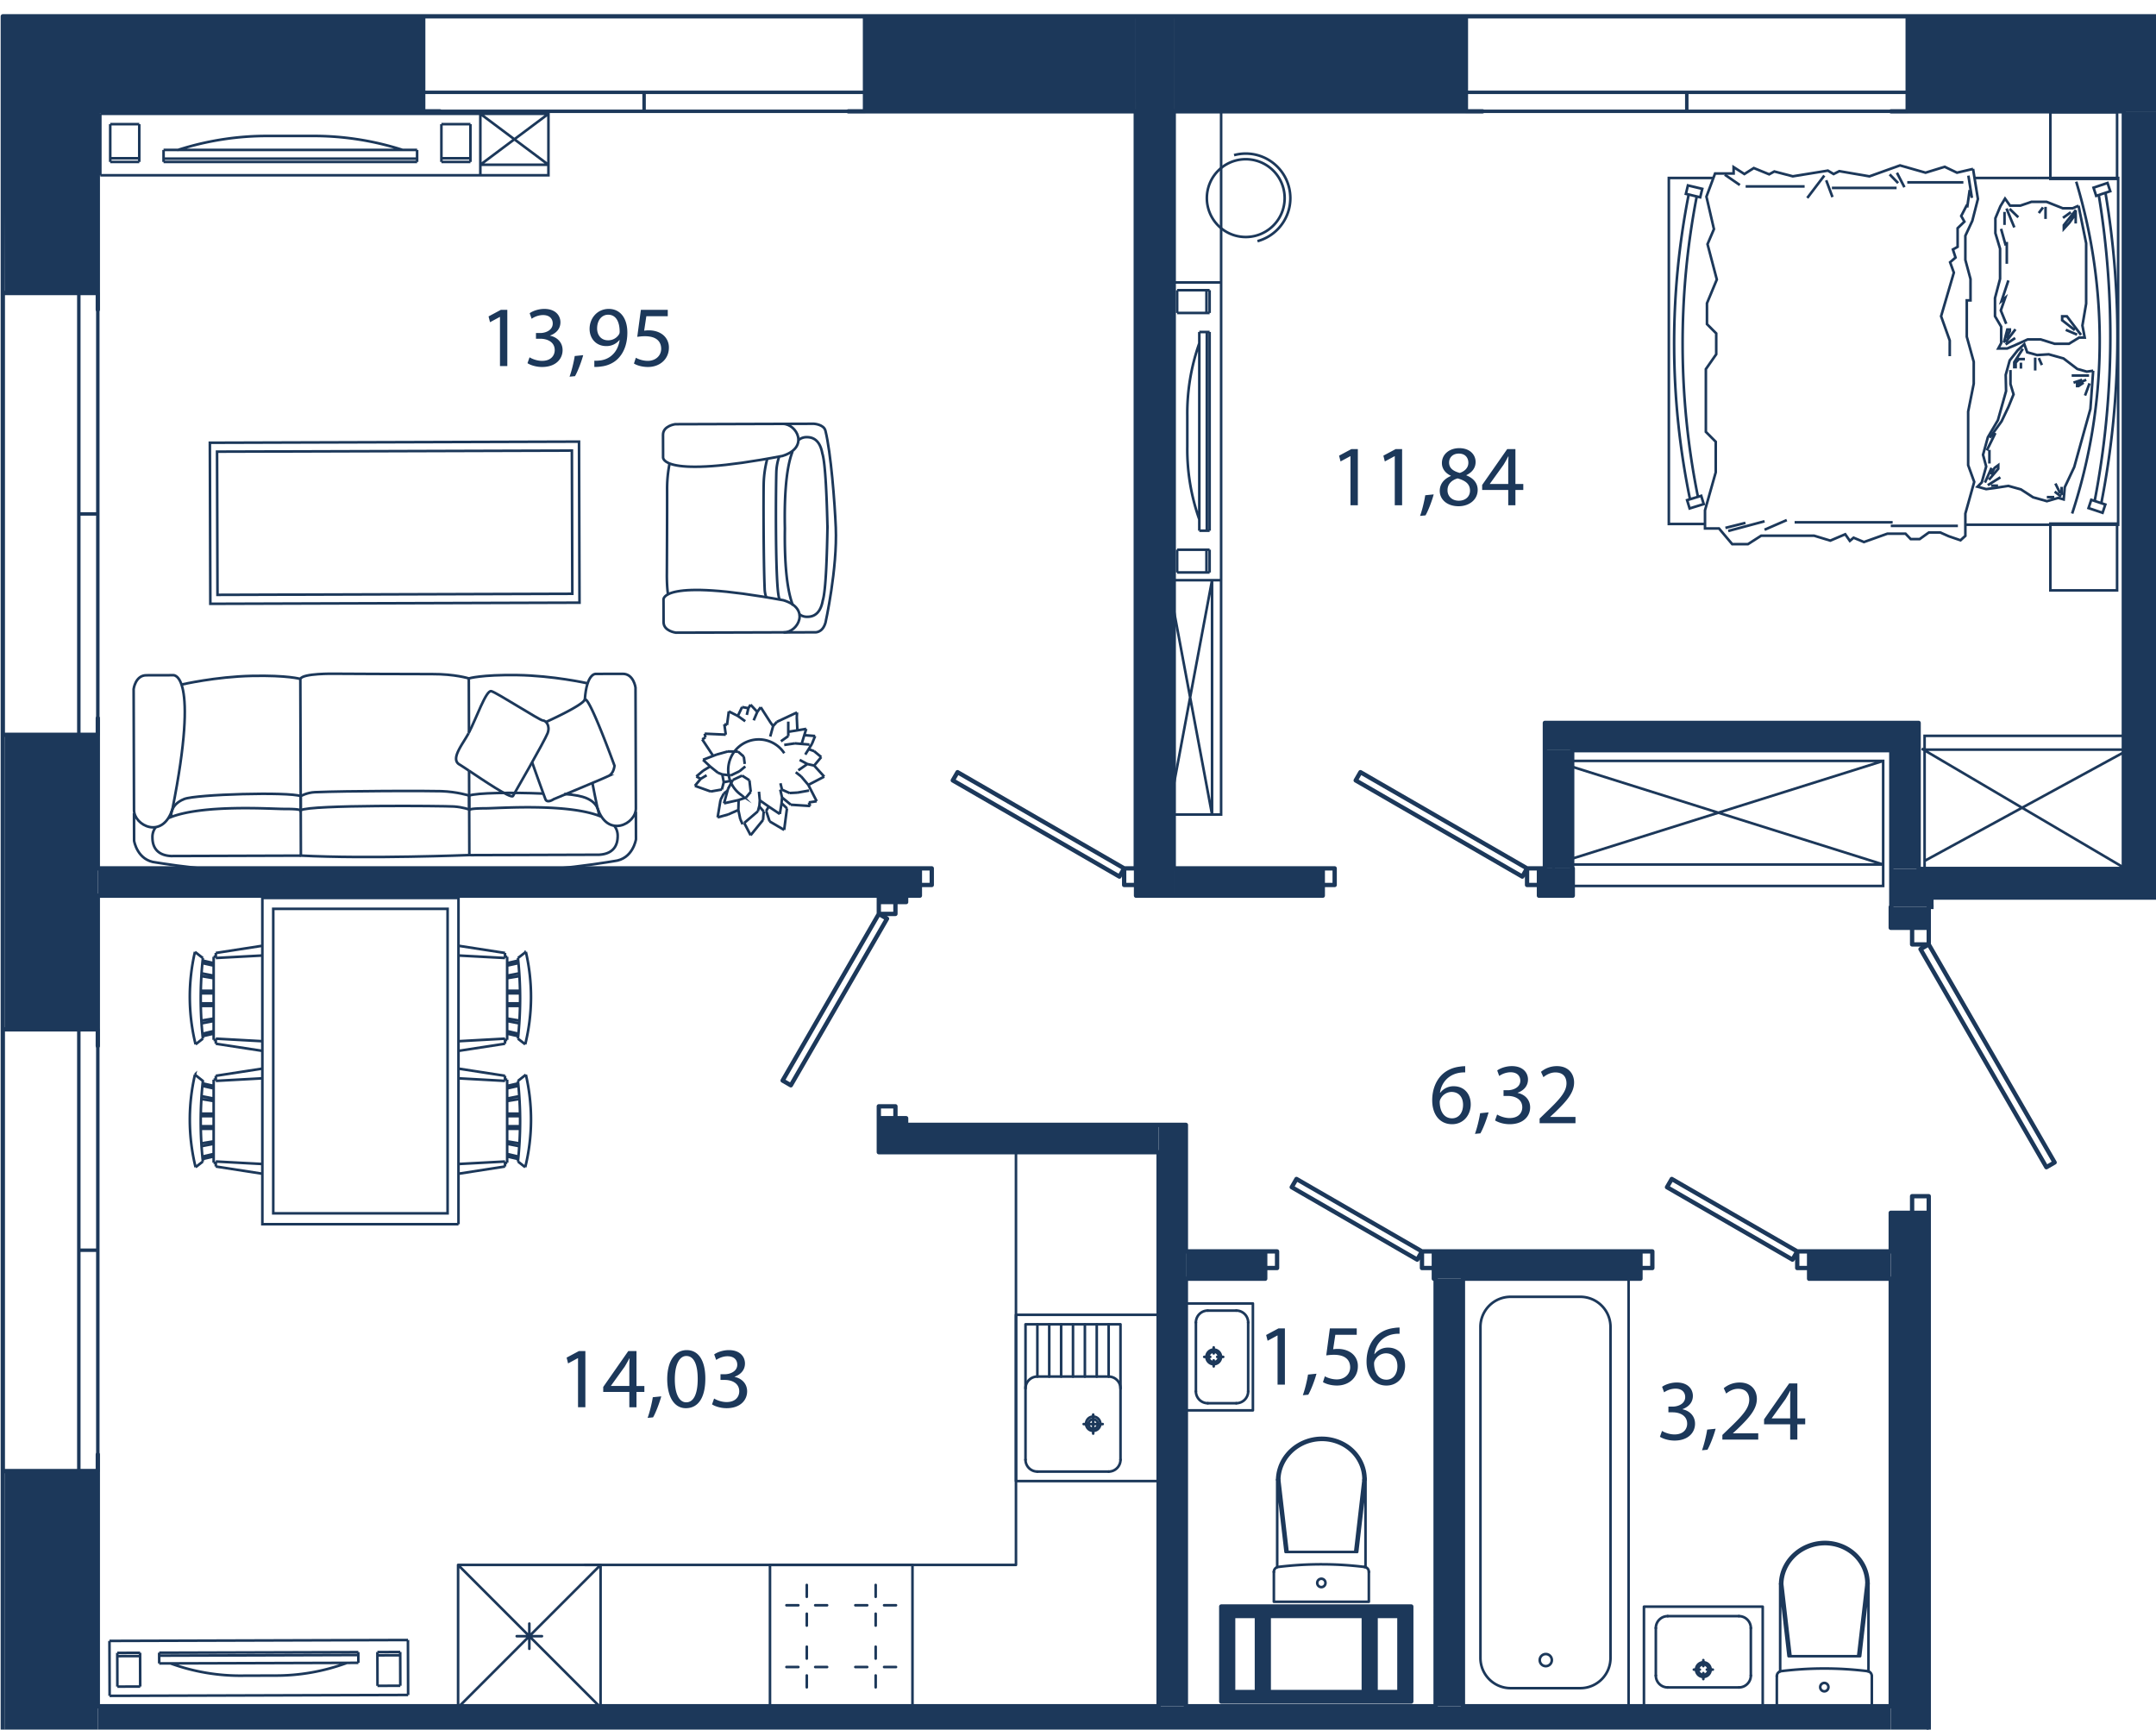 <svg version="1.1" xmlns="http://www.w3.org/2000/svg" xmlns:xlink="http://www.w3.org/1999/xlink" viewBox="22.404 0 124.843 100.152"><path fill="none" d="M147.247 52.097V0H22.404v100.152h111.963V68.445h9.743V54.41h-9.743v-2.312z"></path><path fill="none" d="M90.385 6.203v.15h-9.647v-.15H68.456v.206H28.183v92.146l103.376.11v-48.66h13.652V6.203z"></path><clipPath id="a"><path fill="none" d="M147.247 52.097V0H22.404v100.152h111.963V68.445h9.743V54.41h-9.743v-2.312z"></path></clipPath><g clip-path="url(#a)"><path fill-rule="evenodd" clip-rule="evenodd" fill="#1c385a" d="M72.491 6.446H88.17V.945H72.491v5.501zm-44.423 0H46.91V.945H25.868v5.501h2.2z"></path><path fill-rule="evenodd" clip-rule="evenodd" fill="#1c385a" d="M28.068 765.076v-7.448H22.69v7.448h5.38zm-5.379-33.029h5.38V713.53h-2.804l-2.877.072.301 18.446zm2.531-44.1h2.848V662.82H22.69l-.118 25.128h2.65zm2.848-50.708v-24.876H22.69v24.876h5.38zm0-50.457V566.74h-2.69l-.037-.894h-2.774v20.936h5.501zm0-45.623v-28.25h-2.687v-.893h-2.814v30.037h2.774v-.894h2.727zm-1.847-53.83h1.847v-15.352H22.69l-.122 16.245 3.639.042.015-.935zm1.847-40.933v-27.009H22.69v27.009h5.38zm-5.379-52.59h5.38v-25.735h-5.38v25.735zm0-51.317h5.38v-21.18h-5.38v21.18zm0-46.76h5.38V277.04h-2.69v-.894h-2.812l.122 19.581zm2.857-44.269h2.522v-22.555h-3.062l.179-.894h-2.618v24.343h2.812l.167-.894zm.464-48.136h2.058v-20.768H22.69l-.122 21.662 3.443.04v-.934zm2.058-46.349v-21.06H22.69v21.06h5.38zm0-46.64V85.183H22.69v25.152h5.38zM22.69 59.602h5.38V42.548h-5.38v17.055zm0-42.635h5.38V.945h-5.502l.122 16.022zM134.088 101V70.227h-2.2V101h2.2zm-2.2-47.277h2.2v-1.206h-2.2v1.206z"></path><path fill-rule="evenodd" clip-rule="evenodd" fill="#1c385a" d="M126.111 101h5.776v-2.201H28.068v2.2h98.043zm-23.15-2.476h1.163v-5.501H93.12v5.501h9.84zm.475-.55h-1.375v-4.401h1.375v4.401zm-2.063 0h-5.501v-4.401h5.501v4.4zm-7.564 0v-4.401h1.375v4.4H93.81zM223.227 6.446V.945h-37.822v5.501h37.823zm41.672 0V.945h-16.091v5.501h16.091zm-105.554 0h.48V.945h-26.957v5.501h26.477zm-52.058 0V.945H90.37v5.501h16.917z"></path><path fill-rule="evenodd" clip-rule="evenodd" fill="#1c385a" d="M89.492 98.799h1.581V65.135h-1.581V98.8zm17.623 0V74.043h-1.582V98.8h1.582zm38.268-48.483h2.201V6.446h-2.2v43.87zm2.201 2.201h13.438v-2.2H131.92v2.2h15.664z"></path><path fill-rule="evenodd" clip-rule="evenodd" fill="#1c385a" d="M107.359 74.043h10.037v-1.581H105.43v1.581h1.929zm-11.693 0v-1.581h-4.593v1.581h4.593zm31.495 0h4.726v-1.581h-4.726v1.582zm-13.719-22.18h.034v-1.581h-1.96v1.581h1.926zm-38.569 0h.797v-1.581H28.068v1.581h46.805zm15.497 0H99v-1.581h-8.63v1.582zM73.292 66.717h1.581v-1.969h-1.581v1.969zm1.395-14.484h.186v-.37h-1.581v.37h1.395zm14.805 14.484v-1.582H74.873v1.582h14.619zm-1.306-14.854h2.184V.945h-2.2l.016 50.257v.661zm25.256-8.423h20.06v-1.582H111.86v1.581h1.582zm20.06 6.876V43.44h-1.582v6.877h1.582z"></path><path fill-rule="evenodd" clip-rule="evenodd" fill="#1c385a" d="M113.442 50.282v-6.843h-1.582v6.843h1.582z"></path><path fill="none" stroke="#1c385a" stroke-width=".15" stroke-miterlimit="10" d="M48.952 70.886v-18.89H37.596v18.89h11.356"></path><path fill="none" stroke="#1c385a" stroke-width=".15" stroke-miterlimit="10" d="M38.227 52.627h10.095v17.63H38.227zm13.544 3.869.7-.137m-.7 2.617.71.119m-.086-3.619a21.79 21.79 0 0 1 0 4.666m-.624-1.02.7.136m.037-1.887h-.737m0 .727h.737m0 .149h-.737m-.123-2.86.123.02m0 4.806-.12.019m.12-.528.643.152m-.643-3.213.701-.119m-.701.994h.738m-.738-1.605.647-.144m.436-.651a11.5 11.5 0 0 1-.036 5.353m-.423-4.995.459-.358m-.459 5.024.423.329m-.423-4.848-.624.146m.624 4.228-.624-.145m-.124.29v.294m-2.695-.146 2.695-.148m0 .294-2.695.414m2.819-.64v-4.805m-.124.067v-.291m-2.695.147 2.695.144m0-.291-2.695-.417m2.819 8.846.7-.137m-.7 2.615.71.118m-.086-3.616a21.79 21.79 0 0 1 0 4.666m-.624-1.024.7.137m.037-1.886h-.737m0 .73h.737m0 .148h-.737m-.123-2.863.123.022m0 4.803-.12.023m.12-.528.643.151m-.643-3.213.701-.117m-.701.99h.738m-.738-1.605.647-.145m.436-.65c.41 1.757.396 3.608-.036 5.357m-.423-4.996.459-.361m-.459 5.027.423.33m-.423-4.852-.624.145m.624 4.231-.624-.145m-.124.291v.29m-2.695-.146 2.695-.144m0 .289-2.695.418m2.819-.64v-4.805m-.124.069v-.294m-2.695.146 2.695.148m0-.294-2.695-.416m-14.176-5.381-.7-.137m.7 2.617-.709.119m.085-3.619a21.842 21.842 0 0 0 0 4.666m.624-1.02-.7.136m-.036-1.887h.736m0 .727h-.736m0 .149h.736m.123-2.86-.123.02m0 4.806.12.019m-.12-.528-.64.152m.64-3.214-.702-.118m.702.994h-.737m.737-1.605-.647-.144m-.436-.651c-.41 1.754-.396 3.61.036 5.353m.423-4.995-.459-.358m.459 5.024-.423.329m.423-4.848.624.146m-.624 4.228.624-.145m.125.29v.294m2.695-.146-2.695-.148m0 .294 2.695.414m-2.82-.64v-4.805m.125.067v-.291m2.695.147-2.695.144m0-.291 2.695-.417m-2.82 8.846-.7-.137m.7 2.615-.709.118m.085-3.616a21.787 21.787 0 0 0 0 4.666m.624-1.024-.7.137m-.036-1.886h.736m0 .73h-.736m0 .148h.736m.123-2.863-.123.022m0 4.803.12.023m-.12-.528-.64.151m.64-3.213-.702-.117m.702.99h-.737m.737-1.605-.647-.145m-.436-.65a11.53 11.53 0 0 0 .036 5.357m.423-4.996-.46-.361m.46 5.027-.423.33m.423-4.852.624.145m-.624 4.231.624-.145m.125.291v.29m2.695-.146-2.695-.144m0 .289 2.695.418m-2.82-.64v-4.805m.125.069v-.294m2.695.146-2.695.148m0-.294 2.695-.416m8.431 33.087.01 3.181m-2.885-2.312-11.53.035m11.532.416-11.53.035m-.003-.619.002.62m11.531-.036-.002-.619m-6.664 1.363 1.804-.006m4.86-1.357-11.53.035m12.641 1.916 1.321-.004m0 0-.006-1.954m0 0-1.321.004m0 0 .006 1.954m1.317-1.769-1.323.004m1.779 2.294-17.284.052m17.275-3.233-17.285.052m17.294 3.129-.01-3.181m-9.538 2.064a11.847 11.847 0 0 1-4.21-.71m10.222-.032a11.85 11.85 0 0 1-4.208.736m-7.77.636-1.321.004m-.001 0-.005-1.954m0 0 1.321-.004m0 0 .006 1.954m-1.327-1.761 1.322-.004m-1.765 2.304-.01-3.18m.01 3.18-.01-3.178m83.619-50.959h19.088v7.24h-19.088zm0 5.998h19.088m-19.088 0 19.088-5.997m.001 5.997-19.09-5.998m21.487-1.451h11.72v7.684h-11.72zm11.719.798h-11.719m11.722.052-11.722 6.39m-.17-6.501 11.89 7m-9.359-19.966h8.847V10.304h-4.651m-4.098 1.548-.338.654.184.328-.392.38v1.079l-.273.152.153.469-.315.272.217.6-.739 2.526.501 1.406v.907m1.154-9.623-.144 1.013m.07-1.845.203 1.288m-8.436-1.019.363.974m-.473-1.247-.986 1.297m-3.906-.749-.87-.599m9.546-.017.491.503m-.069-.597.433.836m-9.205 19.437-1.16.29m2.266-.383-2.104.562m3.39-.632-1.286.56m7.417-.432h-5.676m9.454.209h-3.886m-4.989-19.656h-3.415m8.741.085h-3.746m7.613-.321h-3.25m3.893-.255h3.667M121.132 30.34h-2.094V10.304h2.581"></path><path fill="none" stroke="#1c385a" stroke-width=".15" stroke-miterlimit="10" d="m136.654 9.78.281 1.743-.324 1.264-.403.864v1.399l.298 1.106v1.237h-.216v2.102l.403 1.455v1.265l-.323 1.618v3.101l.351.97-.513 1.832v1.293l-.281.255-.684-.234-.485-.216h-.666l-.532.383h-.516l-.302-.315h-1.048l-1.358.484-.6-.25-.216.183-.268-.383-.865.368-.936-.284h-3.068l-.766.49h-.908l-.766-.91h-.811v-1.053l.622-2.2V25.58l-.572-.574v-3.633l.6-.86v-1.208l-.536-.537V17.56l.571-1.375-.539-2.047.372-.871-.435-1.88.5-1.34h1.074v-.37l.624.4.545-.346.89.363.298-.165 1.07.28 2.032-.329.331.198.33-.167 1.747.3 1.768-.633 1.479.421 1.107-.34.712.34.932-.218m4.7 19.004h-.428m.774-.219-.278-.567m.358.663v-.469m-.026.566-.372-.292m-3.683-.344h.4m-.593-.028.73-.454m-.663.136.54-.634v-.207l-.209.153-.22.385m-.343.47.384-.855m-.125-1.038v.789m.347-1.767-.496 1.007m1.369-4.654v.816l.179.592-.292.717-.401.843-.688.954m1.807-4.349v.344m.112-1.146-.498.774v.288h.081V21l.193-.208h.344m.595-.085v.747m.209-.718.179.4m2.759 1.062-.262.706m-.167-.912-.498.166m.735-.166-.527.221v.139h.082l.292-.194m.316-.413h-1.006m-3.664-5.507-.394 1.185.208-.174-.253.727.314.775m.033-4.741v1.264m-.332-2.022.27.962m.026 5.374.213-.408v-.098h-.147l-.201.762m.103-.028.57-.75m-.57.881.554-.375m3.583-.196-.653-.277m.881.293-.815-1.075h-.276v.228l.732.57m-1.841-7.105-.244.327m.39-.359v.701m1.466-.39-.456.326m.751-.458-.701.881v.211l.326-.358.36-.505v.554m-4.121-.668v.75m.294-.929.504.488m-.684-.506.455 1.093"></path><path fill="none" stroke="#1c385a" stroke-width=".15" stroke-miterlimit="10" d="m143.609 21.467-.16 2.213-.362 1.294-.575 2.072-.548 1.164-.062.708-.312-.088-.662.19-.799-.225-.706-.458-.729-.202-.798.123-.484.063-.5-.139.246-.25.256-.92-.183-.68.28-1.012.582-.992.225-.801.247-.881-.02-.94.23-.834.467-.593.38-.351.167.47.572.16.677-.042.853.239.798.609.553.155.367-.052"></path><path fill="none" stroke="#1c385a" stroke-width=".15" stroke-miterlimit="10" d="m142.762 11.913.44 2.173v3.495l-.216 1.267.133.699h-.325l-.588.36h-.828l-.808-.253h-.754l-.736.335-.449.19h-.518l.168-.309v-.955l-.357-.604V17.26l.294-1.112v-1.746l-.271-.9v-.865l.29-.695.268-.442.29.408h.595l.642-.22h.881l.933.371h.579l.337-.146"></path><path fill="none" stroke="#1c385a" stroke-width=".15" stroke-miterlimit="10" d="M142.392 29.736a32.04 32.04 0 0 0 .236-19.216m-22.532 18.44.817-.25.146.48-.817.25zm.877-18.026-.117.489-.831-.198.118-.488zM143.34 29.42l.159-.478.814.271-.16.479zm1.1-18.825.158.477-.814.271-.155-.476z"></path><path fill="none" stroke="#1c385a" stroke-width=".15" stroke-miterlimit="10" d="M120.654 11.374a44.77 44.77 0 0 0 .07 17.394"></path><path fill="none" stroke="#1c385a" stroke-width=".15" stroke-miterlimit="10" d="M120.187 11.264a44.642 44.642 0 0 0 .077 17.644m23.431.1a50.362 50.362 0 0 0 .238-17.714"></path><path fill="none" stroke="#1c385a" stroke-width=".15" stroke-miterlimit="10" d="M144.08 29.136a50.277 50.277 0 0 0 .241-17.97M141.13 30.32h3.863v3.864h-3.863zm0-23.824h3.863v3.863h-3.863zM93.863 8.984a2.58 2.58 0 1 1 1.355 4.98"></path><path fill="none" stroke="#1c385a" stroke-width=".15" stroke-miterlimit="10" d="M96.713 10.882a2.252 2.252 0 1 1-4.347 1.18 2.252 2.252 0 0 1 4.347-1.18z"></path><path fill="none" stroke="#1c385a" stroke-width=".15" stroke-miterlimit="10" d="M90.051 6.406h3.062v9.949h-3.062zm2.235 12.818v11.504m-.436-11.504v11.504m.596 0h-.596m0-11.504h.596m-1.291 6.652v-1.8m1.291-4.852v11.504m-1.88-12.606v-1.318m0 0h1.88m0 0v1.318m0 0h-1.88m1.699-1.318v1.318m-2.214-1.767v17.241m3.062-17.241v17.241m-3.062-17.241h3.062m-1.958 9.521c-.018 1.43.219 2.851.695 4.198m0-10.196a12.132 12.132 0 0 0-.695 4.198m-.589 7.754v1.318m0 0h1.88m0 0V31.83m0 0h-1.88m1.699 1.318V31.83m-2.214 1.766h3.062m-3.063 0h3.062v13.57H90.05zm2.538 0v13.57m0-13.57-2.539 13.57m2.539 0-2.539-13.57M31.875 9.187h14.681m-14.681-.505h14.681m0 .693v-.693m-14.681 0v.693m8.49-1.502h-2.297m-6.193 1.502h14.681M30.468 7.189h-1.681m0 0v2.186m0 0h1.681m0 0V7.19m-1.681 1.973h1.681M28.213 6.59h22.005m-22.005 3.56h22.005M28.213 6.59v3.56m12.152-2.277c1.824-.02 3.638.257 5.357.81m-13.013-.001a16.94 16.94 0 0 1 5.36-.809m9.894-.684h1.681m0 0v2.186m0 0h-1.68m-.001 0V7.19m1.681 1.973h-1.68m2.254-2.573v3.56m0-3.56h3.943v3.558h-3.943zm0 2.95h3.943m-3.943 0 3.943-2.95m-.001 2.95-3.942-2.95"></path><g fill="none" stroke="#1c385a" stroke-width=".15" stroke-miterlimit="10"><path d="M56.704 45.32c.085.474.184.918.296 1.467.586 1.776 2.227.92 2.225.032l-.022-7.007s-.104-.796-.738-.794l-1.556.004s-.535-.07-.641 1.503"></path><path d="m59.225 47.003.005 1.593s-.168 1.15-1.262 1.265c-.719.114-4.877.867-13.244.892-8.369.025-12.566-.702-13.283-.812-1.097-.107-1.272-1.257-1.272-1.257l-.005-1.592"></path><path d="M57.213 47.286c-1.883-.793-5.953-.482-6.682-.48-.958.003-.895.08-.923.081m.008 2.625c.028.002.056.003.085.003l7.394-.023c.7-.038 1.077-.41 1.075-1.077a.918.918 0 0 0-.189-.59"></path><path d="M53.82 45.95c-1.79-.075-3.828-.044-4.25.118l.003.82m7.497.306s.1-.667-.756-.998c-.187-.072-.57-.176-1.24-.222"></path><path d="m49.566 44.623.015 4.889s-5.887.234-9.755.03l-.031-10.229s-.72-.219-2.808-.176c-2.086.044-4.038.495-4.038.495m23.447-.072s-1.953-.438-4.039-.47c-2.088-.03-2.807.193-2.807.193l.01 3.11"></path><path d="m30.164 46.907-.022-7.007s.1-.797.734-.799l1.558-.004s1.54-.21-.047 7.764c-.576 1.78-2.22.935-2.223.046z"></path><path d="M32.178 47.362c1.88-.805 5.952-.518 6.681-.52.958-.003.896.074.923.075m.008 2.624a.92.92 0 0 1-.084.004l-7.394.023c-.701-.035-1.08-.405-1.081-1.071a.917.917 0 0 1 .185-.591m25.364-2.6c-.95.4-2.315.97-2.315.97s-.374.26-.478.001a156.41 156.41 0 0 1-.761-2.112m.77-2.348s2.063-.922 2.265-1.292c.206-.372 1.725 3.811 1.725 3.811s-.033.446-.342.595a25.68 25.68 0 0 1-.864.375m-7.242-2.851c-.324.618-1.053 1.465-.554 1.798.058.03.277.174.573.37"></path><path d="M49.557 44.623c.867.58 2.393 1.613 2.547 1.475 0 0 1.838-3.194 2.008-3.64.168-.443-.104-.74-.275-.74-.17.001-2.677-1.622-2.985-1.696-.306-.074-.861 1.576-1.314 2.433m.07 4.432s-.378-.151-.926-.187c-.546-.035-8.317-.112-8.864.217l-.003-.819c-.687-.258-6.04-.107-6.742.168-.854.337-.752 1.003-.752 1.003"></path><path d="M49.57 46.068s-.685-.222-1.608-.255c-.741-.026-5.45-.02-7.327.058-.466.023-.82.227-.82.227m9.735-6.815s-.789-.255-2.125-.25c-1.333.003-5.682-.021-5.682-.021s-1.814-.032-1.948.301"></path></g><g fill="none" stroke="#1c385a" stroke-width=".15" stroke-miterlimit="10"><path d="m67.81 36.615-6.267.019s-.714-.083-.715-.61l-.004-1.302s-.187-1.285 6.948.036c1.593.482.834 1.855.039 1.857zm-.073-12.071-6.234.019s-.71.09-.707.616c0 .53.004 1.3.004 1.3s-.178 1.286 6.91-.078c1.584-.492.82-1.86.027-1.857z"></path><path d="M68.293 26.151c-.432 1.108-.468 3.057-.44 4.45v.006c-.02 1.395.031 3.343.465 4.448m.327-9.576a.724.724 0 0 1 .485-.165c.551-.001.797.419.892.943.183.565.262 2.705.298 4.34v-.172c-.026 1.637-.091 3.776-.273 4.342-.091.525-.336.946-.886.948a.709.709 0 0 1-.485-.161m-1.159-9.094s-.125.318-.155.779c-.029.46-.094 6.994.18 7.45m-.702-8.141s-.18.58-.212 1.367c-.021.625-.015 4.61.054 6.198.006.196.053.372.096.494M61.18 26.82a7.478 7.478 0 0 0-.147 1.549c.005 1.134-.014 4.833-.014 4.833s-.013.748.072 1.243"></path><path d="m67.737 24.544 1.79-.006s.58.029.673.401c.32 1.274.54 4.173.6 5.6.099 2.399-.596 5.516-.596 5.516-.182.631-.642.557-.642.557l-1.788.007"></path></g><path fill="none" stroke="#1c385a" stroke-width=".15" stroke-miterlimit="10" d="m69.548 44.33-.392-.089m0 0-.448-.24m.448.24-.525.363m1.327-.766-.416-.345m.062-.875-.184.455m0 0-.387.62m.056-1.489-.262.856m.262-.856-1.027.169m1.213.741-.838-.07m0 .001-.622.09m.234-1.351v.84m.302-1.276-.964.451m0 .001-.214.24m0 0-.134-.175m0 0-.588-.915m0 0-.195.272m0 0-.392-.417m0 0-.124.203m0 0-.365-.066m0 0-.247.515m0 0-.522-.265m0 0-.105.792m0 0-.154-.05m0 .001.084.605m-.001 0-1.22-.056m0 0 .042.216m0 0-.186.114m5.285-1.466.206-.092m-5.491 1.558.635.957m5.841-.278-.314-.113m-4.914 1.913-.087-.45m-1.248.255.342-.206m2.935-3.67-.21.488m-.918-.253.429.306m.183-.755-.092.389m1.525.643-.169.608m1.045-.025-.426.302m2.335.913-.41.492m0 0 .583.64m0 0-.921.48m0 0 .485.945m0 0-.455.07m0 0 .08.206m0 0-1.12-.073m0 0-.512-.422m0 0-.027.331m0 0 .313.302m0 0-.163 1.247m0 0-.841-.494m0 0-.2-.605m0 0 .149-.251m0 0-.519-.363m0 0-.026.355m0 0 .253.289m0 0-.039.494m0-.001-.72.885m.001 0-.37-.71m0-.001.792-.678m-.885.755-.136-.3m0 0-.111-.529m0 0 .016-.576m0 0 .427-.146m0 0 .274-.33m0 0-.077-.67m0 0-.423-.268m0 0-.536.25m0 0-.28.518m0 0-.232.836m0 0 .847-.19m-.016.576-.597.262m0 0-.604.167m0 0 .17-1.021m0 0 .19-.363m0 0 .208-.157m.128-.562-.34.065m0 0-.111.424m0 0-.646.114m0-.001-.915-.326m0 0 .337-.406m0 0-.254-.137m0 0 .4-.338m-.001 0 .401-.24m0 0-.412-.387m0 0 .785-.303m0 0 .653-.181m-.001 0 .588.009m0-.001.336.291m0 0 .054.424m-2.028.127.478.384m0 0 .25.096m-.001 0 .495.058m0 0 .5-.24m0 0 .34-.28m2.099 2.127-.1.627m-.001 0-.641-.428m-.519-.363-.047-.5m1.335.333-.103-.456m1.666.056-.664.119m0 0-.464.025m0 0-.436-.193m0 0-.092-.373m1.205-.39-.318-.25m-2.192 2.262.089-.337m2.178-5.383-.015.281m0 0 .035.751m1.027.33-.628-.05m.234 2.882-.41-.486m-3.422 1.103a1.768 1.768 0 1 1 2.44-2.453M34.972 26.152l20.547-.062.025 8.291-20.546.063z"></path><path fill="none" stroke="#1c385a" stroke-width=".15" stroke-miterlimit="10" d="m34.556 25.637 21.376-.065.028 9.325-21.376.065z"></path><path fill="none" stroke="#1c385a" stroke-width=".15" stroke-linecap="round" stroke-linejoin="round" stroke-miterlimit="10" d="M81.234 66.717v23.899m0-.003H56.272"></path><path fill="none" stroke="#1c385a" stroke-width=".25" stroke-linecap="round" stroke-linejoin="round" stroke-miterlimit="10" d="M88.17.945H72.491m0 0v5.501m0 0H88.17M46.91.945H22.567m5.501 5.501H46.91m0 0V.945m0 0h25.581m0 5.501h-.962m-23.656 0h-.963M22.567.945v16.022m0 0h5.501m0 0V6.447m-5.501 36.101v17.054m0 0h5.501m0 0v-7.739m0-1.581v-7.734m0 0h-5.501m0 42.635v25.152m5.501-11.536V85.183m0 0h-5.501m0 0v-25.58m0-17.055v-25.58m5.501-.001v.963m0 23.655v.963m0 17.054v.963m0 23.655v.963m103.819-32.666v1.206m0 0h1.238m.963 0v-1.206m-2.168 0h-.033m0 17.71v2.235m0 1.581V98.8m2.201 2.2V70.227m-.963 0h-1.238m0 28.572h-24.772m-1.582 0h-14.46m-1.581 0H28.068M159.825.945h-26.957m0 0v5.501m0 0h12.515M107.287.945H90.37m0 5.501h16.917m0 0V.945m0 0h25.581m0 5.501h-.963m-23.655 0h-.963m38.096 0v43.87m0 0h-11.881m.586 2.201h24.802m-69.398 14.2v32.082m1.581 0V74.043m0-1.581v-7.327m14.46 8.908V98.8m1.582-.001V74.043m-16.042 0h4.593m0 0v-.619m0-.962h-4.593m14.357 1.581h.103m1.582 0h10.28m.001 0v-.619m0-.962H105.43m0 .962v.62m21.73-.001h4.727m0-1.581h-4.726m-.001.962v.62M28.068 51.863h45.224m1.581 0h.797m0 0v-.619m0-.962H28.068m60.118 1.581H99m0 0v-.619m0-.962h-8.63m-2.184.962v.62m23.33-.001h1.96m0 0v-1.581m0 0h-.034m-1.582 0h-.344m0 .962v.62m-38.224-.001v.37m.962 0h.62m-.001 0v-.37m-1.581 12.885v1.969m1.581-1.582v-.387m0 0h-.619m-.962 1.969h16.2m1.581-1.582h-16.2M88.17 6.446v43.836m2.2 0V6.446m0-5.501h-2.2m25.272 42.495h18.478m1.582-1.582H111.86m20.06 1.582v9.077m1.582-2.201v-8.458m-21.642 0v8.424m1.582 0v-6.843m-9.318 55.085v-5.501m0 0H93.12m.001 0v5.501m0 0h11.003m-8.94-4.951v4.4m0 .001H93.81m-.001 0v-4.401m0 0h1.375m6.876 4.401v-4.401m0 0h1.376m0 0v4.4m0 .001h-1.375m-.688 0h-5.501m0 0v-4.401m0 0h5.501m0 0v4.4m32.715-43.288 7.289 12.626m-7.766-12.351.477-.275m6.812 12.901-7.289-12.626m7.766 12.35-.476.276m-6.813-12.901h-.963m.963-.687v.687m0 14.579v.963m-.963-.963h.963m0-15.541v.275m-.963-.275h.963m-.963.962v-.962m0 16.504v-.963m.963.963h-.963m-35.648-1.96-.275.476m0 0 7.266 4.195m0 0 .275-.476m0 0-7.266-4.195m7.953 4.195h-.687m0 0v.962m-9.077 0h.687m0 0v-.962m0 0h-.687m9.077.962h.687m0 0v-.962m-9.764 0v.962m23.541-5.157-.275.476m0 0 7.266 4.195m0 0 .275-.476m0 0-7.266-4.195m7.953 4.195h-.687m0 0v.962m-9.077 0h.687m0 0v-.962m0 0h-.687m9.077.962h.688m-.001 0v-.962m-9.764 0v.962M77.85 44.712l-.275.476m0 0 9.648 5.57m0 0 .275-.476m0 0-9.648-5.57m9.648 6.532h.688m-.276-.962h-.412m0 0v.962m-11.828 0h.688m0 0v-.962m0 0h-.413m12.241.962v-.962m0 0h-.276m-11.965 0h-.275m0 0v.962m-7.948 11.324.476.275m0 0 5.57-9.647m0 0-.476-.275m0-.001-5.57 9.648m6.532-9.648v-.687m-.962.275v.413m0-.001h.962m0 11.828v-.687m0-.001h-.962m0 0v.413m.962-12.24h-.962m0 0v.275m0 11.965v.275m0 0h.962m26.926-20.036-.274.476m0 0 9.647 5.57m0 0 .275-.476m0 0-9.647-5.57m10.335 5.57h-.688m0 0v.962m0 0h.688m-11.828 0v-.962m0 0h-.687m12.515.962v-.962m-12.516 0v.962m0 0h.688"></path><path fill="none" stroke="#1c385a" stroke-width=".2" stroke-linecap="round" stroke-linejoin="round" stroke-miterlimit="10" d="M28.068 16.967v25.581m-1.1-25.581v25.581M72.491 6.446h-25.58m25.58-1.1h-25.58M28.068 59.602v25.581m-1.1-25.581v25.581m105.9-78.737h-25.581m25.581-1.1h-25.581M28.068 16.967h-1.1m1.1 25.581h-1.1m0-12.79h1.1m-1.1 0h1.1M46.91 6.446v-1.1m25.581 1.1v-1.1m-12.791 0v1.1m0-1.1v1.1M28.068 59.602h-1.1m1.1 25.581h-1.1m0-12.79h1.1m-1.1 0h1.1m104.8-65.947v-1.1m-25.581 1.1v-1.1m12.79 0v1.1m0-1.1v1.1"></path><path fill="none" stroke="#1c385a" stroke-width=".15" stroke-linecap="round" stroke-linejoin="round" stroke-miterlimit="10" d="M118.285 97.02c0 .38.307.688.687.688m0-4.126a.688.688 0 0 0-.687.688m5.501 0a.688.688 0 0 0-.688-.688m0 4.126c.38 0 .688-.308.688-.687"></path><path fill="none" stroke="#1c385a" stroke-width=".15" stroke-linecap="round" stroke-linejoin="round" stroke-miterlimit="10" d="M124.474 98.799v-5.767h-6.877V98.8m5.501-1.092h-4.126m-.687-.688v-2.75m.687-.688h4.126m.688.688v2.75m-2.751-.893v.348m-.549.202h.348m.201.201v.348m.202-.549h.348"></path><path fill="none" stroke="#1c385a" stroke-width=".15" stroke-linecap="round" stroke-linejoin="round" stroke-miterlimit="10" d="M120.612 96.677a.423.423 0 1 1 .847 0 .423.423 0 0 1-.847 0h0z"></path><path fill="none" stroke="#1c385a" stroke-width=".15" stroke-linecap="round" stroke-linejoin="round" stroke-miterlimit="10" d="M120.733 96.677a.302.302 0 1 1 .604 0 .302.302 0 0 1-.604 0h0zM92.34 75.888a.688.688 0 0 0-.687.688m3.026 0a.688.688 0 0 0-.688-.688m0 5.364c.38 0 .688-.308.688-.687m-3.026 0c0 .38.308.687.688.687"></path><path fill="none" stroke="#1c385a" stroke-width=".15" stroke-linecap="round" stroke-linejoin="round" stroke-miterlimit="10" d="M91.073 81.665h3.88v-6.189h-3.88m.58 5.089v-3.989m.687-.688h1.651m.688.688v3.989m-.688.687h-1.65m.893-2.682h-.348m-.202-.55v.349m-.201.201h-.348m.549.202v.348"></path><path fill="none" stroke="#1c385a" stroke-width=".15" stroke-linecap="round" stroke-linejoin="round" stroke-miterlimit="10" d="M92.261 78.57a.423.423 0 1 1 .846 0 .423.423 0 0 1-.846 0h0z"></path><path fill="none" stroke="#1c385a" stroke-width=".15" stroke-linecap="round" stroke-linejoin="round" stroke-miterlimit="10" d="M92.382 78.57a.302.302 0 1 1 .604 0 .302.302 0 0 1-.604 0h0zM75.241 90.613H66.99V98.8m8.251-.001v-8.186M73.11 95.35v.688m0 .978v.687m1.176-1.176h-.688m-.978 0h-.687m-2.812-1.177v.688m0 .978v.687m-1.177-1.176h.688m.978 0h.687m2.813-2.399v-.688m0-.978v-.687m1.176 1.176h-.688m-.978 0h-.687m-2.812 1.177v-.688m0-.978v-.687m-1.177 1.176h.688m.978 0h.687M57.18 90.616h-8.25v8.183m8.25 0v-8.183l-8.182 8.183m8.114 0-8.183-8.183m4.126 4.855v-1.458m-.73.729h1.46M86.6 79.71c.379 0 .687.307.687.687m-5.501 0c0-.38.307-.688.687-.688m0 5.501a.688.688 0 0 1-.687-.687m5.501 0c0 .38-.308.688-.688.688"></path><path fill="none" stroke="#1c385a" stroke-width=".15" stroke-linecap="round" stroke-linejoin="round" stroke-miterlimit="10" d="M81.235 76.134h8.252v9.627h-8.252zm1.925.55v3.025m.689-3.025v3.025m.687-3.025v3.025m.688-3.025v3.025m.687-3.025v3.025"></path><path fill="none" stroke="#1c385a" stroke-width=".15" stroke-linecap="round" stroke-linejoin="round" stroke-miterlimit="10" d="M86.6 76.684v3.025h-4.127v-3.025"></path><path fill="none" stroke="#1c385a" stroke-width=".15" stroke-linecap="round" stroke-linejoin="round" stroke-miterlimit="10" d="M81.786 80.393v-3.71h5.5v3.703m.001 4.137v-4.126m-5.501 0v4.126m.687.687H86.6m-.345-2.75h-1.1m.55-.55v1.1m-.275-.55a.275.275 0 1 1 .55 0 .275.275 0 0 1-.55 0h0z"></path><path fill="none" stroke="#1c385a" stroke-width=".15" stroke-linecap="round" stroke-linejoin="round" stroke-miterlimit="10" d="M85.293 82.46a.413.413 0 1 1 .825 0 .413.413 0 0 1-.825 0h0zm11.127 8.272a20.498 20.498 0 0 1 4.992 0m-4.992 0a.289.289 0 0 0-.253.29m.193-5.339a2.314 2.314 0 0 1 .114-.68 2.398 2.398 0 0 1 .408-.76 2.538 2.538 0 0 1 .652-.581 2.672 2.672 0 0 1 2.925.066 2.45 2.45 0 0 1 .607.613 2.357 2.357 0 0 1 .346.781 2.293 2.293 0 0 1 .062.57"></path><path fill="none" stroke="#1c385a" stroke-width=".15" stroke-linecap="round" stroke-linejoin="round" stroke-miterlimit="10" d="M96.477 85.684a2.197 2.197 0 0 1 .185-.85 2.304 2.304 0 0 1 .414-.639 2.434 2.434 0 0 1 .601-.483 2.514 2.514 0 0 1 .728-.28 2.605 2.605 0 0 1 .844-.042 2.545 2.545 0 0 1 .861.262 2.42 2.42 0 0 1 .649.49 2.29 2.29 0 0 1 .404.608 2.208 2.208 0 0 1 .195.941m.31 5.33c0-.15-.11-.274-.256-.29m-2.495 1.17a.24.24 0 0 0 .238-.243.24.24 0 0 0-.238-.243.24.24 0 0 0-.238.243.24.24 0 0 0 .238.243h0z"></path><path fill="none" stroke="#1c385a" stroke-width=".15" stroke-linecap="round" stroke-linejoin="round" stroke-miterlimit="10" d="M96.167 91.021v1.726h5.5v-1.726m-5.307-.279v-5.06l.485 4.184h4.146l.483-4.173m-4.998-.01.484 4.183m4.399-4.173-.483 4.173m.598.879v-5.129m15.234 13.183V74.043m-4.814 22.433a.35.35 0 1 0 0-.699m0 0a.35.35 0 0 0 0 .699m2.019 1.275c.965 0 1.747-.782 1.747-1.747m-7.531 0c0 .965.782 1.747 1.746 1.747m5.785-20.913c0-.965-.782-1.747-1.747-1.747m-4.038 0c-.964 0-1.746.782-1.746 1.747m1.746-1.747h4.038m1.747 1.747v19.166m-1.747 1.747h-4.038m-1.746-1.747V76.838m17.415 19.928a20.495 20.495 0 0 1 4.992 0m-4.992 0a.289.289 0 0 0-.253.289m.194-5.339a2.314 2.314 0 0 1 .283-1.076 2.461 2.461 0 0 1 .539-.68 2.595 2.595 0 0 1 .745-.466 2.672 2.672 0 0 1 1.306-.189 2.657 2.657 0 0 1 .847.236 2.52 2.52 0 0 1 .71.501 2.414 2.414 0 0 1 .485.708 2.327 2.327 0 0 1 .198.977"></path><path fill="none" stroke="#1c385a" stroke-width=".15" stroke-linecap="round" stroke-linejoin="round" stroke-miterlimit="10" d="M125.601 91.718a2.212 2.212 0 0 1 .186-.85 2.324 2.324 0 0 1 .413-.64 2.42 2.42 0 0 1 .602-.483 2.575 2.575 0 0 1 2.016-.229 2.485 2.485 0 0 1 .793.41 2.32 2.32 0 0 1 .677.858 2.196 2.196 0 0 1 .194.94m.31 5.331c0-.15-.11-.274-.255-.29m-2.495 1.17a.24.24 0 0 0 .237-.243.24.24 0 0 0-.237-.243.24.24 0 0 0-.238.243.24.24 0 0 0 .238.243h0z"></path><path fill="none" stroke="#1c385a" stroke-width=".15" stroke-linecap="round" stroke-linejoin="round" stroke-miterlimit="10" d="M125.291 97.055v1.726h5.501v-1.726m-5.307-.279v-5.06l.485 4.184h4.145l.483-4.173m-4.998-.011.485 4.184m4.398-4.173L130 95.9m.598.88v-5.13"></path><path d="M55.875 78.642h-.01l-.566.306-.085-.336.711-.38h.375v3.253h-.425v-2.843zm2.97 2.843V80.6h-1.511v-.29l1.45-2.077h.476v2.022h.456v.345h-.456v.886h-.415zm0-1.231v-1.086c0-.17.005-.34.015-.51h-.015c-.1.19-.18.33-.27.48l-.796 1.106v.01h1.066zm1.059 1.847c.11-.295.245-.831.3-1.196l.49-.05c-.115.425-.335.98-.475 1.216l-.315.03zm3.342-2.277c0 1.106-.41 1.716-1.131 1.716-.636 0-1.066-.595-1.076-1.671 0-1.091.47-1.692 1.131-1.692.686 0 1.076.61 1.076 1.647zm-1.767.05c0 .846.26 1.326.66 1.326.451 0 .666-.525.666-1.356 0-.801-.205-1.327-.66-1.327-.386 0-.666.47-.666 1.357zm2.275 1.106c.125.08.415.205.72.205.566 0 .741-.36.736-.63-.005-.456-.415-.651-.84-.651h-.246v-.33h.245c.32 0 .726-.166.726-.551 0-.26-.165-.49-.57-.49-.26 0-.511.114-.65.214l-.116-.32c.17-.125.5-.25.85-.25.641 0 .932.38.932.776 0 .335-.2.62-.6.766v.01c.4.08.725.38.725.835 0 .52-.406.976-1.186.976-.366 0-.686-.115-.846-.22l.12-.34zm36.849-54.565h-.01l-.565.305-.085-.335.71-.38h.376v3.253h-.426v-2.843zm2.565 0h-.01l-.566.305-.084-.335.71-.38h.375v3.253h-.425v-2.843zm1.464 3.458c.11-.295.245-.83.3-1.196l.49-.05c-.114.426-.334.981-.475 1.216l-.315.03zm1.14-1.441c0-.41.245-.7.646-.871l-.005-.015c-.36-.17-.516-.45-.516-.73 0-.516.436-.866 1.007-.866.63 0 .945.395.945.8 0 .275-.135.57-.535.761v.015c.405.16.655.446.655.841 0 .565-.485.946-1.106.946-.68 0-1.09-.406-1.09-.881zm1.752-.02c0-.396-.275-.586-.716-.711-.38.11-.585.36-.585.67-.015.331.235.622.65.622.396 0 .651-.246.651-.581zm-1.211-1.627c0 .326.245.501.62.6.28-.094.496-.294.496-.59 0-.26-.155-.53-.55-.53-.366 0-.566.24-.566.52zm3.425 2.473v-.886h-1.51v-.29l1.45-2.077h.476v2.021h.456v.346h-.456v.886h-.416zm0-1.232V26.94c0-.17.006-.34.016-.51h-.016c-.1.19-.18.33-.27.48l-.795 1.106v.01h1.065zm-2.491 34.072c-.09-.005-.205 0-.33.02-.691.115-1.056.62-1.132 1.156h.015a.968.968 0 0 1 .786-.376c.576 0 .981.416.981 1.051 0 .596-.405 1.147-1.081 1.147-.696 0-1.15-.54-1.15-1.387 0-.64.23-1.146.55-1.466.27-.266.63-.43 1.04-.48.13-.02.24-.026.32-.026v.36zm-.125 1.876c0-.465-.265-.746-.671-.746a.725.725 0 0 0-.63.4.374.374 0 0 0-.05.196c.01.536.255.931.715.931.38 0 .636-.315.636-.78zm.688 1.682c.11-.295.245-.83.3-1.196l.49-.05c-.114.425-.335.98-.475 1.216l-.315.03zm1.285-1.121c.125.08.415.205.72.205.567 0 .742-.36.736-.63-.004-.456-.415-.651-.84-.651h-.245v-.33h.245c.32 0 .726-.166.726-.551 0-.26-.166-.49-.571-.49a1.2 1.2 0 0 0-.651.215l-.115-.32c.17-.126.5-.25.85-.25.641 0 .932.38.932.775 0 .335-.2.62-.6.766v.01c.4.08.725.38.725.836 0 .52-.405.976-1.186.976-.366 0-.686-.116-.846-.22l.12-.341zm2.46.505v-.27l.346-.335c.83-.791 1.206-1.211 1.21-1.702 0-.33-.16-.635-.645-.635-.295 0-.54.15-.69.275l-.141-.31c.226-.19.546-.33.92-.33.702 0 .997.48.997.945 0 .6-.436 1.086-1.121 1.747l-.26.24v.01h1.461v.365h-2.077zM96.38 77.33h-.01l-.565.306-.085-.335.71-.38h.376v3.253h-.425V77.33zm1.464 3.46c.11-.296.246-.832.3-1.197l.491-.05c-.115.426-.335.981-.475 1.216l-.316.03zm3.122-3.5h-1.24l-.126.837c.075-.01.145-.02.265-.02.25 0 .5.055.701.175a.926.926 0 0 1 .465.836c0 .635-.505 1.11-1.21 1.11-.356 0-.656-.1-.811-.2l.11-.335c.135.08.4.18.696.18.415 0 .77-.27.77-.705-.005-.42-.285-.72-.935-.72-.186 0-.331.02-.451.034l.21-1.561h1.556v.37zm2.48-.06c-.09-.004-.205 0-.33.02-.69.116-1.056.621-1.13 1.157H102a.97.97 0 0 1 .786-.375c.576 0 .98.415.98 1.05 0 .596-.404 1.147-1.08 1.147-.696 0-1.152-.54-1.152-1.386 0-.641.23-1.147.551-1.467.27-.265.631-.43 1.041-.48.13-.02.24-.026.32-.026v.36zm-.125 1.878c0-.466-.265-.746-.67-.746a.724.724 0 0 0-.63.4.37.37 0 0 0-.051.195c.01.536.255.932.716.932.38 0 .635-.316.635-.781zm15.322 3.747c.125.08.415.205.72.205.566 0 .742-.36.736-.63-.005-.456-.415-.651-.84-.651h-.246v-.33h.245c.32 0 .727-.166.727-.551 0-.26-.166-.49-.571-.49a1.2 1.2 0 0 0-.651.214l-.115-.32c.17-.125.5-.25.85-.25.641 0 .932.38.932.776 0 .335-.2.62-.6.766v.01c.4.08.725.38.725.835 0 .52-.405.976-1.186.976-.366 0-.686-.115-.846-.22l.12-.34zm2.315 1.121c.11-.295.245-.831.3-1.196l.49-.05c-.115.425-.335.98-.475 1.216l-.315.03zm1.18-.616v-.27l.346-.335c.83-.791 1.206-1.212 1.21-1.702 0-.33-.16-.636-.645-.636-.295 0-.54.15-.69.276l-.141-.31c.226-.19.546-.33.92-.33.702 0 .997.48.997.945 0 .6-.436 1.086-1.121 1.747l-.26.24v.01h1.461v.365h-2.077zm3.926 0v-.886h-1.511v-.29l1.451-2.077h.476v2.022h.455v.345h-.455v.886h-.416zm0-1.231v-1.086c0-.17.006-.34.015-.51h-.015c-.1.19-.18.33-.27.48l-.796 1.106v.01h1.066zM51.355 18.352h-.01l-.566.306-.085-.336.71-.38h.376v3.253h-.425v-2.843zm1.714 2.338c.125.08.415.205.72.205.566 0 .741-.36.736-.63-.005-.456-.415-.651-.84-.651h-.246v-.33h.245c.32 0 .726-.166.726-.551 0-.26-.165-.49-.57-.49a1.2 1.2 0 0 0-.651.214l-.115-.32c.17-.125.5-.25.85-.25.641 0 .932.38.932.776 0 .335-.2.62-.6.766v.01c.4.08.725.38.725.835 0 .52-.406.976-1.186.976-.366 0-.686-.115-.847-.22l.12-.34zm2.314 1.12c.11-.294.246-.83.3-1.195l.491-.05c-.115.425-.335.98-.475 1.216l-.316.03zm1.436-.925c.095.01.205 0 .356-.015.255-.035.495-.14.68-.315.216-.196.37-.48.43-.866h-.014a.956.956 0 0 1-.766.35c-.586 0-.961-.44-.961-.996 0-.615.445-1.156 1.111-1.156s1.076.54 1.076 1.371c0 .716-.24 1.216-.56 1.527-.25.245-.596.395-.947.435-.16.025-.3.03-.405.025v-.36zm.16-1.872c0 .405.245.691.626.691a.728.728 0 0 0 .64-.34c.026-.04.04-.09.04-.161 0-.555-.205-.98-.665-.98-.376 0-.64.33-.64.79zm4.091-.701h-1.24l-.126.836c.075-.01.145-.02.265-.02.25 0 .5.055.701.176a.927.927 0 0 1 .466.835c0 .636-.506 1.111-1.211 1.111-.356 0-.656-.1-.812-.2l.11-.335c.136.08.401.18.697.18.415 0 .77-.27.77-.706-.005-.42-.285-.72-.936-.72-.185 0-.33.02-.45.035l.21-1.562h1.557v.37z" fill="#1c385a"></path></g></svg>